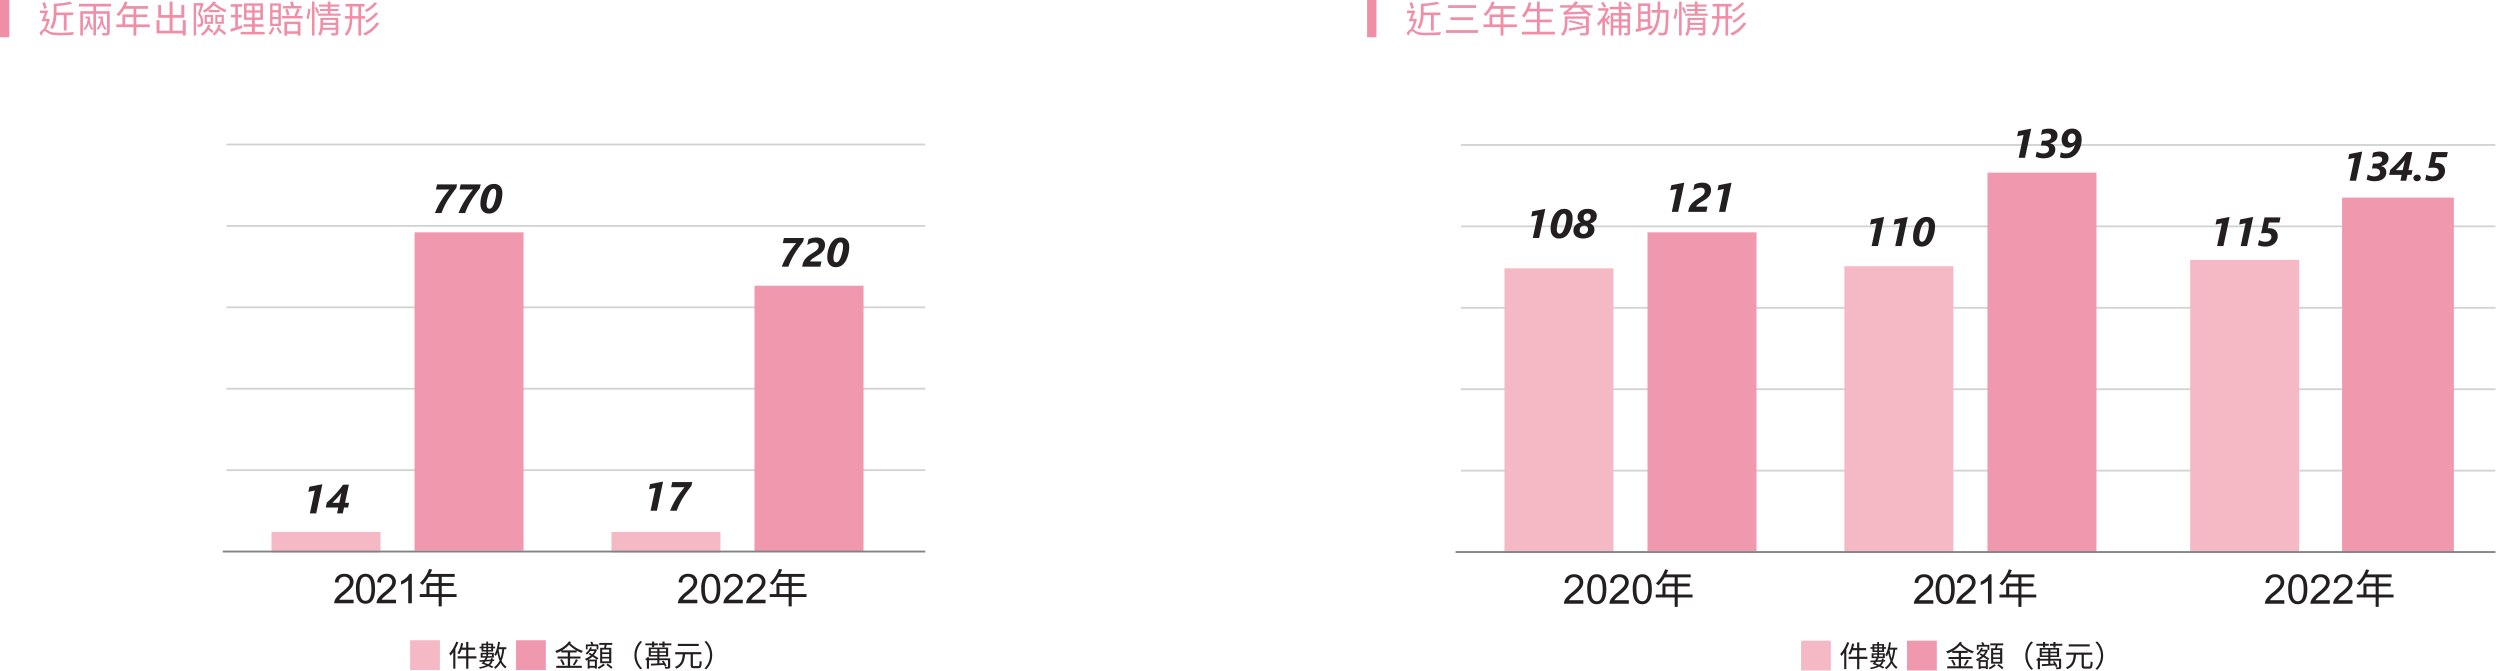 <svg viewBox="0 0 2797 751" xmlns="http://www.w3.org/2000/svg" xml:space="preserve" style="fill-rule:evenodd;clip-rule:evenodd"><path style="fill:#f5b9c5;fill-rule:nonzero" d="M0-.88h1v1H0z" transform="translate(458.838 745.631) scale(33.333)"/><path d="M.27-.833c-.053.151-.141.3-.234.397a.416.416 0 0 1 .042.073C.109-.398.141-.437.17-.48v.555h.071v-.67C.279-.664.312-.738.34-.811L.27-.833Zm.678.492H.677V-.56h.228v-.073H.677v-.191H.603v.191H.47c.013-.045.024-.092.033-.139l-.07-.015a.885.885 0 0 1-.123.341c.019.009.05.027.064.038A.769.769 0 0 0 .446-.56h.157v.219H.318v.073h.285v.345h.074v-.345h.271v-.073Z" style="fill:#231f20;fill-rule:nonzero" transform="translate(501.434 745.631) scale(33.333)"/><path d="M.423-.176a.192.192 0 0 1-.084.1 1.576 1.576 0 0 0-.125-.046l.031-.045.178-.009ZM.155-.408H.28v.062H.155v-.062Zm.312 0v.062H.339v-.062h.128ZM.183-.552v-.06H.28v.06H.183ZM.28-.715v.053H.183v-.053H.28Zm.163 0v.053H.339v-.053h.104Zm-.104.163v-.06h.104v.06H.339Zm.203.369.001-.052-.05.003v-.044H.432v.047L.28-.221a.706.706 0 0 0 .042-.075h.211v-.163H.339V-.5h.17v-.108h.068v-.057H.509v-.102h-.17v-.07H.28v.07H.119v.102H.052v.057h.067V-.5H.28v.041H.091v.163h.163l-.045.079-.162.006.007.055.118-.006c-.017.024-.035.046-.051.066.05.014.103.033.154.055a1.026 1.026 0 0 1-.241.066.218.218 0 0 1 .031.05C.191.052.281.022.345-.011c.048.022.091.045.123.065L.517.011a.93.93 0 0 0-.115-.059.216.216 0 0 0 .086-.132l.054-.003Zm.274-.396c-.012.111-.029.21-.058.296a1.672 1.672 0 0 1-.067-.296h.125Zm.135 0v-.067H.707C.72-.702.731-.761.739-.819l-.063-.01c-.023.164-.062.326-.128.431.015.01.04.035.051.045a.662.662 0 0 0 .053-.11c.018.097.041.186.073.264a.517.517 0 0 1-.188.225.229.229 0 0 1 .041.056.596.596 0 0 0 .181-.206c.04.079.092.144.157.189A.23.23 0 0 1 .961.012a.493.493 0 0 1-.169-.208C.838-.303.864-.43.883-.579h.068Z" style="fill:#231f20;fill-rule:nonzero" transform="translate(534.767 745.631) scale(33.333)"/><path style="fill:#f098ad;fill-rule:nonzero" d="M0-.88h1v1H0z" transform="translate(577.363 745.631) scale(33.333)"/><path d="M.267-.539c.088-.052.168-.116.234-.188.065.068.153.135.243.188H.267Zm.489.069v-.062c.054.031.109.057.161.077A.27.27 0 0 1 .969-.52a1.09 1.09 0 0 1-.427-.258.597.597 0 0 0 .025-.036L.499-.846C.404-.698.22-.581.034-.52a.271.271 0 0 1 .05.068c.054-.02.108-.045.159-.073v.055h.216v.136H.116v.068h.343v.244H.071v.069H.93v-.069H.536v-.244h.349v-.068H.536V-.47h.22Zm-.073.434c.036-.047.082-.118.118-.181l-.07-.027a1.146 1.146 0 0 1-.104.184l.056.024ZM.2-.219a.814.814 0 0 1 .092.181l.065-.027a.834.834 0 0 0-.096-.179L.2-.219Z" style="fill:#231f20;fill-rule:nonzero" transform="translate(619.955 745.631) scale(33.333)"/><path d="M.847-.473H.614v-.093h.233v.093Zm0 .151H.614v-.094h.233v.094Zm0 .151H.614v-.094h.233v.094ZM.545-.626v.516h.374v-.516H.738l.028-.099h.185v-.064H.516v.064h.18a1.447 1.447 0 0 1-.019.099H.545ZM.123-.679h.302v.106h.06v-.168H.318a1.562 1.562 0 0 0-.043-.095l-.058.021c.01.023.021.049.03.074H.066v.168h.057v-.106Zm.026.448a.654.654 0 0 0 .138-.1c.057.036.111.073.147.1H.149Zm.041.212V-.17h.179v.151H.19Zm.296-.259a2.237 2.237 0 0 0-.154-.1.588.588 0 0 0 .106-.174L.4-.58l-.011.003H.243a.417.417 0 0 0 .024-.058L.208-.646a.418.418 0 0 1-.15.2.25.25 0 0 1 .04.05.508.508 0 0 0 .114-.123h.142a.507.507 0 0 1-.077.108 1.923 1.923 0 0 0-.08-.046l-.042.044.075.046a.67.67 0 0 1-.194.11.244.244 0 0 1 .039.061.382.382 0 0 0 .051-.023v.292H.19V.042h.179v.029h.066V-.23l.007.005.044-.053Zm.167.184a.823.823 0 0 1-.19.121c.011.015.026.04.034.055C.561.051.646 0 .704-.047L.653-.094Zm.1.045c.056.036.128.092.163.129L.958.027a1.001 1.001 0 0 0-.164-.123l-.041.047Z" style="fill:#231f20;fill-rule:nonzero" transform="translate(653.288 745.631) scale(33.333)"/><path d="m.894.096.06-.031a.626.626 0 0 1 0-.89l-.06-.031a.664.664 0 0 0-.199.476c0 .195.079.354.199.476Z" style="fill:#231f20;fill-rule:nonzero" transform="translate(686.622 745.631) scale(33.333)"/><path d="M.286-.65h.073v-.062h.122v-.063H.359v-.062H.286v.062H.063v.063h.223v.062Zm-.039.263v-.072h.216v.072H.247Zm0-.195h.216v.072H.247v-.072Zm.507.072h-.22v-.072h.22v.072Zm0 .123h-.22v-.072h.22v.072Zm.141.115H.534v-.061h.293v-.303H.176v.303h.287v.061H.184v-.036H.112v.036h-.04v.062h.04v.286h.072V-.21h.279v.109l-.216.008.006.065C.366-.034.53-.042.691-.053a.333.333 0 0 1 .024.059l.058-.021A.579.579 0 0 0 .67-.193l-.055.018a.65.65 0 0 1 .044.064l-.125.005V-.21h.289V0c0 .011-.004.014-.016.015a1.415 1.415 0 0 1-.096 0 .279.279 0 0 1 .022.061c.064 0 .105 0 .13-.011C.889.053.895.036.895.001v-.273ZM.708-.775v-.062H.635v.062H.518v.063h.117v.063h.073v-.063h.227v-.063H.708Z" style="fill:#231f20;fill-rule:nonzero" transform="translate(719.955 745.631) scale(33.333)"/><path d="M.855-.758H.151v.071h.704v-.071Zm-.15.746c-.039 0-.047-.007-.047-.041v-.355h.281V-.48H.064v.072h.253C.302-.221.265-.065.052.016a.2.2 0 0 1 .047.058c.23-.093.278-.268.297-.482h.187v.356c0 .085.024.111.113.111h.143c.087 0 .107-.047.115-.217a.23.23 0 0 1-.069-.033C.88-.038.874-.012.834-.012H.705Z" style="fill:#231f20;fill-rule:nonzero" transform="translate(753.288 745.631) scale(33.333)"/><path d="m.106-.856-.06.031a.626.626 0 0 1 0 .89l.06.031A.664.664 0 0 0 .305-.38a.664.664 0 0 0-.199-.476Z" style="fill:#231f20;fill-rule:nonzero" transform="translate(786.622 745.631) scale(33.333)"/><path d="M.505 0H.031c0-.04.014-.081.042-.123a.825.825 0 0 1 .158-.155C.278-.316.32-.355.357-.397a.184.184 0 0 0 .056-.125.12.12 0 0 0-.038-.09.14.14 0 0 0-.097-.035.14.14 0 0 0-.099.036c-.027.025-.04.061-.041.109l-.09-.01a.212.212 0 0 1 .071-.154.246.246 0 0 1 .161-.053c.07 0 .125.019.164.058a.193.193 0 0 1 .059.141.242.242 0 0 1-.05.139c-.033.047-.099.11-.197.189a.41.41 0 0 0-.103.107h.352V0Z" style="fill:#231f20;fill-rule:nonzero" transform="translate(372.484 674.902) scale(45.833)"/><path d="M.278-.719c.155 0 .233.122.233.366 0 .123-.02.215-.06.275a.196.196 0 0 1-.173.09C.123.012.045-.11.045-.353a.51.51 0 0 1 .06-.276c.04-.06.098-.09.173-.09Zm0 .659c.047 0 .083-.023.107-.069a.509.509 0 0 0 .036-.224.707.707 0 0 0-.016-.171.195.195 0 0 0-.048-.092.109.109 0 0 0-.08-.031c-.047 0-.083.023-.107.07a.533.533 0 0 0-.035.224c0 .071.005.128.016.169a.194.194 0 0 0 .048.093.106.106 0 0 0 .079.031Z" style="fill:#231f20;fill-rule:nonzero" transform="translate(396.18 674.902) scale(45.833)"/><path d="M.505 0H.031c0-.04.014-.081.042-.123a.825.825 0 0 1 .158-.155C.278-.316.32-.355.357-.397a.184.184 0 0 0 .056-.125.12.12 0 0 0-.038-.09.14.14 0 0 0-.097-.035.14.14 0 0 0-.099.036c-.027.025-.04.061-.041.109l-.09-.01a.212.212 0 0 1 .071-.154.246.246 0 0 1 .161-.053c.07 0 .125.019.164.058a.193.193 0 0 1 .059.141.242.242 0 0 1-.05.139c-.033.047-.099.11-.197.189a.41.41 0 0 0-.103.107h.352V0Z" style="fill:#231f20;fill-rule:nonzero" transform="translate(419.876 674.902) scale(45.833)"/><path d="M.375 0H.287v-.56a.542.542 0 0 1-.176.106v-.085a.436.436 0 0 0 .207-.18h.057V0Z" style="fill:#231f20;fill-rule:nonzero" transform="translate(443.571 674.902) scale(45.833)"/><path d="M.289-.224v-.198h.224v.198H.289Zm.661 0H.588v-.198h.293v-.07H.588v-.152h.316v-.072H.308C.324-.75.34-.786.354-.821L.279-.839a.846.846 0 0 1-.225.345.46.46 0 0 1 .064.047.924.924 0 0 0 .152-.197h.243v.152H.215v.268H.051v.072h.462v.229h.075v-.229H.95v-.072Z" style="fill:#231f20;fill-rule:nonzero" transform="translate(467.267 674.902) scale(45.833)"/><path d="M.505 0H.031c0-.04.014-.081.042-.123a.825.825 0 0 1 .158-.155C.278-.316.32-.355.357-.397a.184.184 0 0 0 .056-.125.12.12 0 0 0-.038-.09.14.14 0 0 0-.097-.035.14.14 0 0 0-.099.036c-.027.025-.04.061-.041.109l-.09-.01a.212.212 0 0 1 .071-.154.246.246 0 0 1 .161-.053c.07 0 .125.019.164.058a.193.193 0 0 1 .059.141.242.242 0 0 1-.05.139c-.033.047-.099.11-.197.189a.41.41 0 0 0-.103.107h.352V0Z" style="fill:#231f20;fill-rule:nonzero" transform="translate(757.026 674.902) scale(45.833)"/><path d="M.278-.719c.155 0 .233.122.233.366 0 .123-.02.215-.06.275a.196.196 0 0 1-.173.09C.123.012.045-.11.045-.353a.51.51 0 0 1 .06-.276c.04-.06.098-.09.173-.09Zm0 .659c.047 0 .083-.023.107-.069a.509.509 0 0 0 .036-.224.707.707 0 0 0-.016-.171.195.195 0 0 0-.048-.092.109.109 0 0 0-.08-.031c-.047 0-.083.023-.107.07a.533.533 0 0 0-.035.224c0 .071.005.128.016.169a.194.194 0 0 0 .048.093.106.106 0 0 0 .079.031Z" style="fill:#231f20;fill-rule:nonzero" transform="translate(782.472 674.902) scale(45.833)"/><path d="M.505 0H.031c0-.04.014-.081.042-.123a.825.825 0 0 1 .158-.155C.278-.316.32-.355.357-.397a.184.184 0 0 0 .056-.125.12.12 0 0 0-.038-.09.14.14 0 0 0-.097-.035.14.14 0 0 0-.099.036c-.027.025-.04.061-.041.109l-.09-.01a.212.212 0 0 1 .071-.154.246.246 0 0 1 .161-.053c.07 0 .125.019.164.058a.193.193 0 0 1 .059.141.242.242 0 0 1-.05.139c-.033.047-.099.11-.197.189a.41.41 0 0 0-.103.107h.352V0Z" style="fill:#231f20;fill-rule:nonzero" transform="translate(807.922 674.902) scale(45.833)"/><path d="M.505 0H.031c0-.04.014-.081.042-.123a.825.825 0 0 1 .158-.155C.278-.316.32-.355.357-.397a.184.184 0 0 0 .056-.125.12.12 0 0 0-.038-.09.14.14 0 0 0-.097-.035.14.14 0 0 0-.099.036c-.027.025-.04.061-.041.109l-.09-.01a.212.212 0 0 1 .071-.154.246.246 0 0 1 .161-.053c.07 0 .125.019.164.058a.193.193 0 0 1 .059.141.242.242 0 0 1-.05.139c-.033.047-.099.11-.197.189a.41.41 0 0 0-.103.107h.352V0Z" style="fill:#231f20;fill-rule:nonzero" transform="translate(833.372 674.902) scale(45.833)"/><path d="M.289-.224v-.198h.224v.198H.289Zm.661 0H.588v-.198h.293v-.07H.588v-.152h.316v-.072H.308C.324-.75.34-.786.354-.821L.279-.839a.846.846 0 0 1-.225.345.46.46 0 0 1 .064.047.924.924 0 0 0 .152-.197h.243v.152H.215v.268H.051v.072h.462v.229h.075v-.229H.95v-.072Z" style="fill:#231f20;fill-rule:nonzero" transform="translate(858.822 674.902) scale(45.833)"/><path style="fill:#f5b9c5;fill-rule:nonzero" d="M0-.88h1v1H0z" transform="translate(2015.04 746.152) scale(33.333)"/><path d="M.27-.833c-.053.151-.141.3-.234.397a.416.416 0 0 1 .042.073C.109-.398.141-.437.17-.48v.555h.071v-.67C.279-.664.312-.738.34-.811L.27-.833Zm.678.492H.677V-.56h.228v-.073H.677v-.191H.603v.191H.47c.013-.045.024-.092.033-.139l-.07-.015a.885.885 0 0 1-.123.341c.019.009.05.027.064.038A.769.769 0 0 0 .446-.56h.157v.219H.318v.073h.285v.345h.074v-.345h.271v-.073Z" style="fill:#231f20;fill-rule:nonzero" transform="translate(2057.635 746.152) scale(33.333)"/><path d="M.423-.176a.192.192 0 0 1-.084.1 1.576 1.576 0 0 0-.125-.046l.031-.045.178-.009ZM.155-.408H.28v.062H.155v-.062Zm.312 0v.062H.339v-.062h.128ZM.183-.552v-.06H.28v.06H.183ZM.28-.715v.053H.183v-.053H.28Zm.163 0v.053H.339v-.053h.104Zm-.104.163v-.06h.104v.06H.339Zm.203.369.001-.052-.05.003v-.044H.432v.047L.28-.221a.706.706 0 0 0 .042-.075h.211v-.163H.339V-.5h.17v-.108h.068v-.057H.509v-.102h-.17v-.07H.28v.07H.119v.102H.052v.057h.067V-.5H.28v.041H.091v.163h.163l-.045.079-.162.006.007.055.118-.006c-.017.024-.035.046-.051.066.05.014.103.033.154.055a1.026 1.026 0 0 1-.241.066.218.218 0 0 1 .031.05C.191.052.281.022.345-.011c.048.022.091.045.123.065L.517.011a.93.93 0 0 0-.115-.059.216.216 0 0 0 .086-.132l.054-.003Zm.274-.396c-.012.111-.029.21-.058.296a1.672 1.672 0 0 1-.067-.296h.125Zm.135 0v-.067H.707C.72-.702.731-.761.739-.819l-.063-.01c-.023.164-.062.326-.128.431.015.01.04.035.051.045a.662.662 0 0 0 .053-.11c.018.097.041.186.073.264a.517.517 0 0 1-.188.225.229.229 0 0 1 .041.056.596.596 0 0 0 .181-.206c.04.079.092.144.157.189A.23.23 0 0 1 .961.012a.493.493 0 0 1-.169-.208C.838-.303.864-.43.883-.579h.068Z" style="fill:#231f20;fill-rule:nonzero" transform="translate(2090.969 746.152) scale(33.333)"/><path style="fill:#f098ad;fill-rule:nonzero" d="M0-.88h1v1H0z" transform="translate(2133.564 746.152) scale(33.333)"/><path d="M.267-.539c.088-.052.168-.116.234-.188.065.068.153.135.243.188H.267Zm.489.069v-.062c.054.031.109.057.161.077A.27.27 0 0 1 .969-.52a1.09 1.09 0 0 1-.427-.258.597.597 0 0 0 .025-.036L.499-.846C.404-.698.22-.581.034-.52a.271.271 0 0 1 .05.068c.054-.02.108-.045.159-.073v.055h.216v.136H.116v.068h.343v.244H.071v.069H.93v-.069H.536v-.244h.349v-.068H.536V-.47h.22Zm-.073.434c.036-.047.082-.118.118-.181l-.07-.027a1.146 1.146 0 0 1-.104.184l.056.024ZM.2-.219a.814.814 0 0 1 .092.181l.065-.027a.834.834 0 0 0-.096-.179L.2-.219Z" style="fill:#231f20;fill-rule:nonzero" transform="translate(2176.156 746.152) scale(33.333)"/><path d="M.847-.473H.614v-.093h.233v.093Zm0 .151H.614v-.094h.233v.094Zm0 .151H.614v-.094h.233v.094ZM.545-.626v.516h.374v-.516H.738l.028-.099h.185v-.064H.516v.064h.18a1.447 1.447 0 0 1-.019.099H.545ZM.123-.679h.302v.106h.06v-.168H.318a1.562 1.562 0 0 0-.043-.095l-.058.021c.01.023.021.049.03.074H.066v.168h.057v-.106Zm.026.448a.654.654 0 0 0 .138-.1c.057.036.111.073.147.1H.149Zm.041.212V-.17h.179v.151H.19Zm.296-.259a2.237 2.237 0 0 0-.154-.1.588.588 0 0 0 .106-.174L.4-.58l-.011.003H.243a.417.417 0 0 0 .024-.058L.208-.646a.418.418 0 0 1-.15.2.25.25 0 0 1 .04.05.508.508 0 0 0 .114-.123h.142a.507.507 0 0 1-.077.108 1.923 1.923 0 0 0-.08-.046l-.042.044.075.046a.67.67 0 0 1-.194.11.244.244 0 0 1 .039.061.382.382 0 0 0 .051-.023v.292H.19V.042h.179v.029h.066V-.23l.007.005.044-.053Zm.167.184a.823.823 0 0 1-.19.121c.011.015.026.04.034.055C.561.051.646 0 .704-.047L.653-.094Zm.1.045c.056.036.128.092.163.129L.958.027a1.001 1.001 0 0 0-.164-.123l-.041.047Z" style="fill:#231f20;fill-rule:nonzero" transform="translate(2209.49 746.152) scale(33.333)"/><path d="m.894.096.06-.031a.626.626 0 0 1 0-.89l-.06-.031a.664.664 0 0 0-.199.476c0 .195.079.354.199.476Z" style="fill:#231f20;fill-rule:nonzero" transform="translate(2242.823 746.152) scale(33.333)"/><path d="M.286-.65h.073v-.062h.122v-.063H.359v-.062H.286v.062H.063v.063h.223v.062Zm-.039.263v-.072h.216v.072H.247Zm0-.195h.216v.072H.247v-.072Zm.507.072h-.22v-.072h.22v.072Zm0 .123h-.22v-.072h.22v.072Zm.141.115H.534v-.061h.293v-.303H.176v.303h.287v.061H.184v-.036H.112v.036h-.04v.062h.04v.286h.072V-.21h.279v.109l-.216.008.006.065C.366-.034.53-.042.691-.053a.333.333 0 0 1 .024.059l.058-.021A.579.579 0 0 0 .67-.193l-.055.018a.65.65 0 0 1 .044.064l-.125.005V-.21h.289V0c0 .011-.004.014-.016.015a1.415 1.415 0 0 1-.096 0 .279.279 0 0 1 .022.061c.064 0 .105 0 .13-.011C.889.053.895.036.895.001v-.273ZM.708-.775v-.062H.635v.062H.518v.063h.117v.063h.073v-.063h.227v-.063H.708Z" style="fill:#231f20;fill-rule:nonzero" transform="translate(2276.156 746.152) scale(33.333)"/><path d="M.855-.758H.151v.071h.704v-.071Zm-.15.746c-.039 0-.047-.007-.047-.041v-.355h.281V-.48H.064v.072h.253C.302-.221.265-.065.052.016a.2.2 0 0 1 .047.058c.23-.093.278-.268.297-.482h.187v.356c0 .085.024.111.113.111h.143c.087 0 .107-.047.115-.217a.23.23 0 0 1-.069-.033C.88-.038.874-.012.834-.012H.705Z" style="fill:#231f20;fill-rule:nonzero" transform="translate(2309.49 746.152) scale(33.333)"/><path d="m.106-.856-.06.031a.626.626 0 0 1 0 .89l.06.031A.664.664 0 0 0 .305-.38a.664.664 0 0 0-.199-.476Z" style="fill:#231f20;fill-rule:nonzero" transform="translate(2342.823 746.152) scale(33.333)"/><path d="M.505 0H.031c0-.04.014-.081.042-.123a.825.825 0 0 1 .158-.155C.278-.316.32-.355.357-.397a.184.184 0 0 0 .056-.125.12.12 0 0 0-.038-.09.14.14 0 0 0-.097-.035.14.14 0 0 0-.099.036c-.027.025-.04.061-.041.109l-.09-.01a.212.212 0 0 1 .071-.154.246.246 0 0 1 .161-.053c.07 0 .125.019.164.058a.193.193 0 0 1 .059.141.242.242 0 0 1-.05.139c-.033.047-.099.11-.197.189a.41.41 0 0 0-.103.107h.352V0Z" style="fill:#231f20;fill-rule:nonzero" transform="translate(1748.31 675.423) scale(45.833)"/><path d="M.278-.719c.155 0 .233.122.233.366 0 .123-.02.215-.06.275a.196.196 0 0 1-.173.09C.123.012.045-.11.045-.353a.51.51 0 0 1 .06-.276c.04-.06.098-.09.173-.09Zm0 .659c.047 0 .083-.023.107-.069a.509.509 0 0 0 .036-.224.707.707 0 0 0-.016-.171.195.195 0 0 0-.048-.092.109.109 0 0 0-.08-.031c-.047 0-.083.023-.107.07a.533.533 0 0 0-.035.224c0 .071.005.128.016.169a.194.194 0 0 0 .048.093.106.106 0 0 0 .079.031Z" style="fill:#231f20;fill-rule:nonzero" transform="translate(1773.76 675.423) scale(45.833)"/><path d="M.505 0H.031c0-.04.014-.081.042-.123a.825.825 0 0 1 .158-.155C.278-.316.32-.355.357-.397a.184.184 0 0 0 .056-.125.12.12 0 0 0-.038-.09.14.14 0 0 0-.097-.035.14.14 0 0 0-.099.036c-.027.025-.04.061-.041.109l-.09-.01a.212.212 0 0 1 .071-.154.246.246 0 0 1 .161-.053c.07 0 .125.019.164.058a.193.193 0 0 1 .059.141.242.242 0 0 1-.05.139c-.033.047-.099.11-.197.189a.41.41 0 0 0-.103.107h.352V0Z" style="fill:#231f20;fill-rule:nonzero" transform="translate(1799.206 675.423) scale(45.833)"/><path d="M.278-.719c.155 0 .233.122.233.366 0 .123-.02.215-.06.275a.196.196 0 0 1-.173.09C.123.012.045-.11.045-.353a.51.51 0 0 1 .06-.276c.04-.06.098-.09.173-.09Zm0 .659c.047 0 .083-.023.107-.069a.509.509 0 0 0 .036-.224.707.707 0 0 0-.016-.171.195.195 0 0 0-.048-.092.109.109 0 0 0-.08-.031c-.047 0-.083.023-.107.07a.533.533 0 0 0-.035.224c0 .071.005.128.016.169a.194.194 0 0 0 .048.093.106.106 0 0 0 .079.031Z" style="fill:#231f20;fill-rule:nonzero" transform="translate(1824.656 675.423) scale(45.833)"/><path d="M.289-.224v-.198h.224v.198H.289Zm.661 0H.588v-.198h.293v-.07H.588v-.152h.316v-.072H.308C.324-.75.34-.786.354-.821L.279-.839a.846.846 0 0 1-.225.345.46.46 0 0 1 .064.047.924.924 0 0 0 .152-.197h.243v.152H.215v.268H.051v.072h.462v.229h.075v-.229H.95v-.072Z" style="fill:#231f20;fill-rule:nonzero" transform="translate(1850.106 675.423) scale(45.833)"/><path d="M.505 0H.031c0-.04.014-.081.042-.123a.825.825 0 0 1 .158-.155C.278-.316.32-.355.357-.397a.184.184 0 0 0 .056-.125.12.12 0 0 0-.038-.09.14.14 0 0 0-.097-.035.14.14 0 0 0-.099.036c-.027.025-.04.061-.041.109l-.09-.01a.212.212 0 0 1 .071-.154.246.246 0 0 1 .161-.053c.07 0 .125.019.164.058a.193.193 0 0 1 .059.141.242.242 0 0 1-.05.139c-.033.047-.099.11-.197.189a.41.41 0 0 0-.103.107h.352V0Z" style="fill:#231f20;fill-rule:nonzero" transform="translate(2139.864 675.423) scale(45.833)"/><path d="M.278-.719c.155 0 .233.122.233.366 0 .123-.02.215-.06.275a.196.196 0 0 1-.173.09C.123.012.045-.11.045-.353a.51.51 0 0 1 .06-.276c.04-.06.098-.09.173-.09Zm0 .659c.047 0 .083-.023.107-.069a.509.509 0 0 0 .036-.224.707.707 0 0 0-.016-.171.195.195 0 0 0-.048-.092.109.109 0 0 0-.08-.031c-.047 0-.083.023-.107.07a.533.533 0 0 0-.035.224c0 .071.005.128.016.169a.194.194 0 0 0 .048.093.106.106 0 0 0 .079.031Z" style="fill:#231f20;fill-rule:nonzero" transform="translate(2163.56 675.423) scale(45.833)"/><path d="M.505 0H.031c0-.04.014-.081.042-.123a.825.825 0 0 1 .158-.155C.278-.316.32-.355.357-.397a.184.184 0 0 0 .056-.125.12.12 0 0 0-.038-.09.14.14 0 0 0-.097-.035.14.14 0 0 0-.099.036c-.027.025-.04.061-.041.109l-.09-.01a.212.212 0 0 1 .071-.154.246.246 0 0 1 .161-.053c.07 0 .125.019.164.058a.193.193 0 0 1 .059.141.242.242 0 0 1-.05.139c-.033.047-.099.11-.197.189a.41.41 0 0 0-.103.107h.352V0Z" style="fill:#231f20;fill-rule:nonzero" transform="translate(2187.256 675.423) scale(45.833)"/><path d="M.375 0H.287v-.56a.542.542 0 0 1-.176.106v-.085a.436.436 0 0 0 .207-.18h.057V0Z" style="fill:#231f20;fill-rule:nonzero" transform="translate(2210.952 675.423) scale(45.833)"/><path d="M.289-.224v-.198h.224v.198H.289Zm.661 0H.588v-.198h.293v-.07H.588v-.152h.316v-.072H.308C.324-.75.34-.786.354-.821L.279-.839a.846.846 0 0 1-.225.345.46.46 0 0 1 .064.047.924.924 0 0 0 .152-.197h.243v.152H.215v.268H.051v.072h.462v.229h.075v-.229H.95v-.072Z" style="fill:#231f20;fill-rule:nonzero" transform="translate(2234.648 675.423) scale(45.833)"/><path d="M.505 0H.031c0-.04.014-.081.042-.123a.825.825 0 0 1 .158-.155C.278-.316.32-.355.357-.397a.184.184 0 0 0 .056-.125.12.12 0 0 0-.038-.09.14.14 0 0 0-.097-.035.14.14 0 0 0-.099.036c-.027.025-.04.061-.041.109l-.09-.01a.212.212 0 0 1 .071-.154.246.246 0 0 1 .161-.053c.07 0 .125.019.164.058a.193.193 0 0 1 .059.141.242.242 0 0 1-.05.139c-.033.047-.099.11-.197.189a.41.41 0 0 0-.103.107h.352V0Z" style="fill:#231f20;fill-rule:nonzero" transform="translate(2532.565 675.423) scale(45.833)"/><path d="M.278-.719c.155 0 .233.122.233.366 0 .123-.02.215-.06.275a.196.196 0 0 1-.173.09C.123.012.045-.11.045-.353a.51.51 0 0 1 .06-.276c.04-.06.098-.09.173-.09Zm0 .659c.047 0 .083-.023.107-.069a.509.509 0 0 0 .036-.224.707.707 0 0 0-.016-.171.195.195 0 0 0-.048-.092.109.109 0 0 0-.08-.031c-.047 0-.083.023-.107.07a.533.533 0 0 0-.035.224c0 .071.005.128.016.169a.194.194 0 0 0 .048.093.106.106 0 0 0 .079.031Z" style="fill:#231f20;fill-rule:nonzero" transform="translate(2558.015 675.423) scale(45.833)"/><path d="M.505 0H.031c0-.04.014-.081.042-.123a.825.825 0 0 1 .158-.155C.278-.316.32-.355.357-.397a.184.184 0 0 0 .056-.125.12.12 0 0 0-.038-.09.14.14 0 0 0-.097-.035.14.14 0 0 0-.099.036c-.027.025-.04.061-.041.109l-.09-.01a.212.212 0 0 1 .071-.154.246.246 0 0 1 .161-.053c.07 0 .125.019.164.058a.193.193 0 0 1 .059.141.242.242 0 0 1-.05.139c-.033.047-.099.11-.197.189a.41.41 0 0 0-.103.107h.352V0Z" style="fill:#231f20;fill-rule:nonzero" transform="translate(2583.46 675.423) scale(45.833)"/><path d="M.505 0H.031c0-.04.014-.081.042-.123a.825.825 0 0 1 .158-.155C.278-.316.32-.355.357-.397a.184.184 0 0 0 .056-.125.12.12 0 0 0-.038-.09.14.14 0 0 0-.097-.035.14.14 0 0 0-.099.036c-.027.025-.04.061-.041.109l-.09-.01a.212.212 0 0 1 .071-.154.246.246 0 0 1 .161-.053c.07 0 .125.019.164.058a.193.193 0 0 1 .059.141.242.242 0 0 1-.05.139c-.033.047-.099.11-.197.189a.41.41 0 0 0-.103.107h.352V0Z" style="fill:#231f20;fill-rule:nonzero" transform="translate(2608.91 675.423) scale(45.833)"/><path d="M.289-.224v-.198h.224v.198H.289Zm.661 0H.588v-.198h.293v-.07H.588v-.152h.316v-.072H.308C.324-.75.34-.786.354-.821L.279-.839a.846.846 0 0 1-.225.345.46.46 0 0 1 .064.047.924.924 0 0 0 .152-.197h.243v.152H.215v.268H.051v.072h.462v.229h.075v-.229H.95v-.072Z" style="fill:#231f20;fill-rule:nonzero" transform="translate(2634.36 675.423) scale(45.833)"/><path style="fill:#ef8ea6;fill-rule:nonzero" d="M0-.88h.25v1H0z" transform="translate(-.024 36.655) scale(41.667)"/><path d="M.69-.474v.414h.075v-.414h.179v-.069h-.45v-.175c.148-.01.312-.029.422-.063L.855-.836c-.098.031-.282.05-.435.059v.213c0 .126-.01.298-.098.421a.281.281 0 0 1 .062.045c.076-.105.1-.251.108-.376H.69Zm-.455-.19a5.092 5.092 0 0 0-.054-.157l-.067.019c.016.051.039.118.05.16l.071-.022Zm.046.288-.012.003H.185c.028-.068.061-.151.086-.222H.047v.067h.132a3.243 3.243 0 0 1-.088.22H.23a.914.914 0 0 1-.079.202.354.354 0 0 0-.116.119l.051.068C.115.017.15-.045.172-.045c.023 0 .059.034.099.058.074.044.16.055.29.055.117 0 .304-.006.378-.011A.295.295 0 0 1 .961-.02a4.11 4.11 0 0 1-.398.021c-.118 0-.207-.007-.276-.05C.255-.068.234-.084.216-.096c.04-.074.075-.173.099-.265L.281-.376Z" style="fill:#ef8ea6;fill-rule:nonzero" transform="translate(42.647 36.655) scale(41.667)"/><path d="M.247-.435v.053H.31c-.016.118-.05.217-.117.281a.202.202 0 0 1 .042.032.45.45 0 0 0 .1-.182.404.404 0 0 0 .082.18.186.186 0 0 1 .041-.033C.372-.204.365-.331.365-.435H.247Zm.346 0v.053h.065a.469.469 0 0 1-.114.273.246.246 0 0 1 .042.033.479.479 0 0 0 .098-.18.376.376 0 0 0 .087.182.21.21 0 0 1 .045-.031C.722-.203.715-.33.715-.435H.593Zm.339-.269v-.073H.073v.073H.46v.125H.108v.653h.071V-.51H.46v.581h.07V-.51h.295v.499c0 .015-.004.019-.019.02A1.745 1.745 0 0 1 .684.008a.28.28 0 0 1 .025.066C.78.074.829.073.86.062.889.05.898.03.898-.011v-.568H.53v-.125h.402Z" style="fill:#ef8ea6;fill-rule:nonzero" transform="translate(85.319 36.655) scale(41.667)"/><path d="M.289-.224v-.198h.224v.198H.289Zm.661 0H.588v-.198h.293v-.07H.588v-.152h.316v-.072H.308C.324-.75.34-.786.354-.821L.279-.839a.846.846 0 0 1-.225.345.46.46 0 0 1 .064.047.924.924 0 0 0 .152-.197h.243v.152H.215v.268H.051v.072h.462v.229h.075v-.229H.95v-.072Z" style="fill:#ef8ea6;fill-rule:nonzero" transform="translate(127.992 36.655) scale(41.667)"/><path d="M.812-.34v.285H.538v-.348h.315v-.343h-.08v.27H.538v-.36h-.08v.36H.229v-.269H.152v.342h.306v.348h-.27V-.34h-.08v.358h.704v.057h.08V-.34h-.08Z" style="fill:#ef8ea6;fill-rule:nonzero" transform="translate(170.663 36.655) scale(41.667)"/><path d="M.48-.552h.298v-.06H.483A.874.874 0 0 0 .62-.739c.082.074.203.148.305.192a.282.282 0 0 1 .034-.067.95.95 0 0 1-.302-.174l.022-.033-.072-.023a.756.756 0 0 1-.284.255.29.29 0 0 1 .05.049.936.936 0 0 0 .107-.07v.058Zm.239.127H.83v.131H.719v-.131ZM.662-.24H.89v-.24H.662v.24ZM.433-.425H.54v.131H.433v-.131ZM.376-.24H.6v-.24H.376v.24ZM.302-.8l-.011.004h-.21v.87h.064v-.803h.119a2.546 2.546 0 0 1-.073.225.31.31 0 0 1 .083.202c0 .031-.006.058-.02.069a.046.046 0 0 1-.029.009.361.361 0 0 1-.056-.001.15.15 0 0 1 .019.066.44.44 0 0 0 .063-.001.111.111 0 0 0 .05-.019c.026-.02.037-.063.037-.117a.323.323 0 0 0-.084-.215c.032-.08.066-.179.094-.26L.302-.8Zm.159.583A.42.42 0 0 1 .27.031.342.342 0 0 1 .321.08a.532.532 0 0 0 .15-.159.73.73 0 0 1 .101.087l.039-.05a.615.615 0 0 0-.112-.087.598.598 0 0 0 .029-.074L.461-.217Zm.278-.001a.371.371 0 0 1-.156.246c.016.012.04.036.05.049a.399.399 0 0 0 .121-.142c.059.041.121.092.155.127l.044-.05a1.04 1.04 0 0 0-.172-.133.486.486 0 0 0 .025-.087l-.067-.01Z" style="fill:#ef8ea6;fill-rule:nonzero" transform="translate(213.334 36.655) scale(41.667)"/><path d="m.353-.201-.109.036v-.247h.101v-.07H.244v-.217h.115v-.07h-.31v.07h.124v.217H.059v.07h.114v.269a4.246 4.246 0 0 1-.134.042l.017.075.31-.104-.013-.071Zm.123-.338h.152v.128H.476v-.128Zm0-.187h.152V-.6H.476v-.126ZM.845-.6H.692v-.126h.153V-.6Zm0 .189H.692v-.128h.153v.128Zm-.147.387v-.137h.233v-.068H.698v-.117h.218v-.445H.408v.445h.215v.117H.396v.068h.227v.137H.319v.068h.644v-.068H.698Z" style="fill:#ef8ea6;fill-rule:nonzero" transform="translate(256.005 36.655) scale(41.667)"/><path d="M.93-.719H.726a.868.868 0 0 0-.033-.12l-.071.01a.844.844 0 0 1 .028.11H.433v.066H.93v-.066Zm-.327.241a.678.678 0 0 0-.049-.163l-.063.014c.021.052.04.121.044.164l.068-.015ZM.307-.605H.148v-.122h.159v.122Zm0 .181H.148v-.123h.159v.123Zm0 .182H.148v-.124h.159v.124Zm.066-.547H.085v.608h.288v-.608Zm-.231.64a.892.892 0 0 1-.097.172.5.5 0 0 1 .054.035C.133.009.175-.066.204-.13L.142-.149Zm.112.028c.033.047.073.111.091.152l.054-.034A1.172 1.172 0 0 0 .305-.15l-.051.029Zm.571-.111v.192H.541v-.192h.284Zm-.357.31h.073v-.05h.284v.046H.9v-.372H.468v.376ZM.804-.45C.83-.501.858-.569.882-.626l-.074-.02a1.412 1.412 0 0 1-.075.196H.408v.066h.549V-.45H.804Z" style="fill:#ef8ea6;fill-rule:nonzero" transform="translate(298.675 36.655) scale(41.667)"/><path d="M.094-.369c.024-.074.042-.188.047-.267L.082-.645a1.176 1.176 0 0 1-.049.255l.061.021Zm.09.444h.069v-.912H.184v.912ZM.26-.671c.023.049.05.114.061.154l.053-.029a1.061 1.061 0 0 0-.063-.147L.26-.671Zm.218.536.003-.076H.82v.076H.478ZM.82-.344v.077H.481v-.077H.82ZM.891-.4h-.48v.183c0 .078-.006.179-.061.254a.236.236 0 0 1 .054.051A.373.373 0 0 0 .47-.08h.35v.075C.82.007.816.011.802.012A1.444 1.444 0 0 1 .691.011a.253.253 0 0 1 .021.064c.071 0 .115 0 .144-.012.027-.01.035-.029.035-.067V-.4Zm-.21-.114v-.07h.215v-.054H.681v-.063h.241v-.057H.681v-.078H.608v.078H.371v.057h.237v.063h-.21v.054h.21v.07H.345v.057h.608v-.057H.681Z" style="fill:#ef8ea6;fill-rule:nonzero" transform="translate(341.346 36.655) scale(41.667)"/><path d="M.844-.82a.845.845 0 0 1-.27.212c.019.013.04.036.054.052a.99.99 0 0 0 .285-.235L.844-.82Zm.029.273a.935.935 0 0 1-.288.228.37.37 0 0 1 .052.053c.107-.06.226-.155.304-.252L.873-.547Zm-.628.099v-.257h.161v.257H.245Zm.342.069v-.069H.478v-.257h.094v-.07H.06v.07h.115v.257h-.13v.069h.129C.17-.231.148-.085.04.033c.017.01.044.034.056.05.119-.131.144-.295.148-.462h.162v.455h.072v-.455h.109Zm.308.101a.789.789 0 0 1-.362.295.32.32 0 0 1 .052.059.887.887 0 0 0 .38-.327l-.07-.027Z" style="fill:#ef8ea6;fill-rule:nonzero" transform="translate(384.017 36.655) scale(41.667)"/><path style="fill:#ef8ea6;fill-rule:nonzero" d="M0-.88h.25v1H0z" transform="translate(1529.518 36.655) scale(41.667)"/><path d="M.69-.474v.414h.075v-.414h.179v-.069h-.45v-.175c.148-.01.312-.029.422-.063L.855-.836c-.098.031-.282.05-.435.059v.213c0 .126-.01.298-.098.421a.281.281 0 0 1 .062.045c.076-.105.1-.251.108-.376H.69Zm-.455-.19a5.092 5.092 0 0 0-.054-.157l-.067.019c.016.051.039.118.05.16l.071-.022Zm.046.288-.012.003H.185c.028-.068.061-.151.086-.222H.047v.067h.132a3.243 3.243 0 0 1-.088.22H.23a.914.914 0 0 1-.079.202.354.354 0 0 0-.116.119l.051.068C.115.017.15-.045.172-.045c.023 0 .059.034.099.058.074.044.16.055.29.055.117 0 .304-.006.378-.011A.295.295 0 0 1 .961-.02a4.11 4.11 0 0 1-.398.021c-.118 0-.207-.007-.276-.05C.255-.068.234-.084.216-.096c.04-.074.075-.173.099-.265L.281-.376Z" style="fill:#ef8ea6;fill-rule:nonzero" transform="translate(1572.189 36.655) scale(41.667)"/><path d="M.126-.74v.074h.75V-.74h-.75Zm.064.324v.075h.608v-.075H.19Zm-.121.345v.075H.93v-.075H.069Z" style="fill:#ef8ea6;fill-rule:nonzero" transform="translate(1614.86 36.655) scale(41.667)"/><path d="M.289-.224v-.198h.224v.198H.289Zm.661 0H.588v-.198h.293v-.07H.588v-.152h.316v-.072H.308C.324-.75.34-.786.354-.821L.279-.839a.846.846 0 0 1-.225.345.46.46 0 0 1 .064.047.924.924 0 0 0 .152-.197h.243v.152H.215v.268H.051v.072h.462v.229h.075v-.229H.95v-.072Z" style="fill:#ef8ea6;fill-rule:nonzero" transform="translate(1657.535 36.655) scale(41.667)"/><path d="M.54-.027v-.254h.321v-.072H.54v-.218h.358v-.073H.54v-.192H.464v.192H.261c.022-.051.04-.105.056-.16L.242-.82a.912.912 0 0 1-.185.368c.02.01.053.032.067.044a.848.848 0 0 0 .105-.163h.235v.218H.167v.072h.297v.254H.059v.072h.886v-.072H.54Z" style="fill:#ef8ea6;fill-rule:nonzero" transform="translate(1700.206 36.655) scale(41.667)"/><path d="M.833-.44H.187v.178c0 .093-.012.213-.102.3a.204.204 0 0 1 .059.046C.242-.013.259-.155.259-.26v-.117h.496v.183c-.174.031-.356.06-.469.077L.31-.05c.123-.022.287-.056.445-.088v.128c0 .014-.006.02-.024.02A2.431 2.431 0 0 1 .587.009a.253.253 0 0 1 .021.064c.087 0 .146.001.179-.009C.821.054.833.035.833-.01v-.43Zm-.542.152c.125.019.283.062.366.098L.68-.245a1.784 1.784 0 0 0-.365-.091l-.024.048ZM.273-.553c.046-.036.093-.076.139-.12H.64l-.042.026c.033.023.067.049.1.076l-.425.018ZM.937-.74H.479L.55-.818.476-.849a1.633 1.633 0 0 1-.094.109H.064v.067h.251a.891.891 0 0 1-.087.074c-.035.03-.061.048-.084.052a.897.897 0 0 1 .022.071C.2-.488.251-.489.763-.515c.027.026.051.051.069.072l.063-.043a1.42 1.42 0 0 0-.222-.187h.264V-.74Z" style="fill:#ef8ea6;fill-rule:nonzero" transform="translate(1742.877 36.655) scale(41.667)"/><path d="M.279-.706A.747.747 0 0 0 .192-.83l-.06.028a.713.713 0 0 1 .085.129l.062-.033Zm.057.237a.747.747 0 0 1-.063.096L.242-.411v-.001c.042-.071.079-.149.105-.226L.308-.662l-.013.003H.061v.066h.202a1.05 1.05 0 0 1-.235.349.264.264 0 0 1 .041.06C.103-.218.138-.26.172-.306v.378h.07v-.399c.031.044.066.094.08.121l.045-.049-.063-.08c.024-.028.053-.066.08-.101L.336-.469Zm.51.004v.104h-.16v-.104h.16Zm-.16.271v-.107h.16v.107h-.16Zm-.221 0v-.107h.149v.107H.465Zm.149-.271v.104H.465v-.104h.149Zm.34-.164v-.068H.893l.038-.037a.61.61 0 0 0-.151-.1l-.041.04a.63.63 0 0 1 .142.097H.686v-.139H.614v.139H.365v.068h.249v.1H.396v.606h.069v-.211h.149V.07h.072v-.204h.16v.127c0 .012-.003.015-.015.015a1.108 1.108 0 0 1-.084 0 .24.24 0 0 1 .021.066c.055 0 .093 0 .117-.012C.909.05.916.031.916-.005v-.524h-.23v-.1h.268Z" style="fill:#ef8ea6;fill-rule:nonzero" transform="translate(1785.547 36.655) scale(41.667)"/><path d="M.177-.296h.187v.132l-.187.04v-.172ZM.364-.72v.146H.177V-.72h.187Zm0 .357H.177v-.144h.187v.144Zm.125.172-.055.012v-.609H.109v.678l-.071.014.013.075.443-.103-.005-.067Zm.212-.42c.003-.073.003-.148.003-.225H.632c0 .077 0 .152-.003.225H.467v.071h.159C.612-.301.562-.095.372.024a.189.189 0 0 1 .054.055C.628-.055.683-.28.698-.54h.156c-.009.364-.02.496-.045.526C.8-.001.789.002.772.001c-.021 0-.073 0-.13-.004.013.019.02.049.022.071.053.002.107.004.137.001C.833.065.854.057.873.031c.033-.044.043-.186.053-.605l.001-.037H.701Z" style="fill:#ef8ea6;fill-rule:nonzero" transform="translate(1828.218 36.655) scale(41.667)"/><path d="M.094-.369c.024-.074.042-.188.047-.267L.082-.645a1.176 1.176 0 0 1-.049.255l.061.021Zm.09.444h.069v-.912H.184v.912ZM.26-.671c.023.049.05.114.061.154l.053-.029a1.061 1.061 0 0 0-.063-.147L.26-.671Zm.218.536.003-.076H.82v.076H.478ZM.82-.344v.077H.481v-.077H.82ZM.891-.4h-.48v.183c0 .078-.006.179-.061.254a.236.236 0 0 1 .054.051A.373.373 0 0 0 .47-.08h.35v.075C.82.007.816.011.802.012A1.444 1.444 0 0 1 .691.011a.253.253 0 0 1 .021.064c.071 0 .115 0 .144-.012.027-.01.035-.029.035-.067V-.4Zm-.21-.114v-.07h.215v-.054H.681v-.063h.241v-.057H.681v-.078H.608v.078H.371v.057h.237v.063h-.21v.054h.21v.07H.345v.057h.608v-.057H.681Z" style="fill:#ef8ea6;fill-rule:nonzero" transform="translate(1870.89 36.655) scale(41.667)"/><path d="M.844-.82a.845.845 0 0 1-.27.212c.019.013.04.036.054.052a.99.99 0 0 0 .285-.235L.844-.82Zm.029.273a.935.935 0 0 1-.288.228.37.37 0 0 1 .052.053c.107-.06.226-.155.304-.252L.873-.547Zm-.628.099v-.257h.161v.257H.245Zm.342.069v-.069H.478v-.257h.094v-.07H.06v.07h.115v.257h-.13v.069h.129C.17-.231.148-.085.04.033c.017.01.044.034.056.05.119-.131.144-.295.148-.462h.162v.455h.072v-.455h.109Zm.308.101a.789.789 0 0 1-.362.295.32.32 0 0 1 .052.059.887.887 0 0 0 .38-.327l-.07-.027Z" style="fill:#ef8ea6;fill-rule:nonzero" transform="translate(1913.56 36.655) scale(41.667)"/><path d="M0 0h187.648" style="fill:none;fill-rule:nonzero;stroke:#d1d3d4;stroke-width:.5px" transform="translate(253.25 525.993) scale(4.167)"/><path d="M0 0h187.648" style="fill:none;fill-rule:nonzero;stroke:#d1d3d4;stroke-width:.5px" transform="translate(253.25 434.914) scale(4.167)"/><path d="M0 0h187.648" style="fill:none;fill-rule:nonzero;stroke:#d1d3d4;stroke-width:.5px" transform="translate(253.25 343.83) scale(4.167)"/><path d="M0 0h187.648" style="fill:none;fill-rule:nonzero;stroke:#d1d3d4;stroke-width:.5px" transform="translate(253.25 252.747) scale(4.167)"/><path d="M0 0h187.648" style="fill:none;fill-rule:nonzero;stroke:#d1d3d4;stroke-width:.5px" transform="translate(253.25 161.664) scale(4.167)"/><path style="fill:#f5b9c5" d="M143.76 82.873h29.269V88.4H143.76z" transform="translate(-295.3 249.78) scale(4.167)"/><path d="M0-3.245c-.626.831-1.43 1.728-2.412 2.691h1.837L0-3.245ZM2.003-5.41.972-.554h1.085L1.789.713H.704l-.333 1.58h-1.547l.333-1.58H-4.2l.279-1.326a35.731 35.731 0 0 0 2.476-2.46C-.675-3.918-.05-4.697.43-5.41h1.573ZM-8.468 2.293l1.305-6.14-1.713.355.295-1.375 3.475-.671-1.66 7.831h-1.702Z" style="fill:#231f20;fill-rule:nonzero" transform="translate(381.976 564.822) scale(4.167)"/><path style="fill:#f5b9c5" d="M235.034 82.871h29.269v5.527h-29.269z" transform="translate(-295.3 249.797) scale(4.167)"/><path d="M0 7.831h-1.772a18.616 18.616 0 0 1 1.533-3.11c.628-1.031 1.405-2.1 2.328-3.206h-3.588l.296-1.386h5.371l-.204.977c-.82 1.067-1.453 1.94-1.899 2.619A20.182 20.182 0 0 0 .892 5.744 18.234 18.234 0 0 0 0 7.831m-7.029 0 1.305-6.139-1.713.354.295-1.375L-3.667 0l-1.659 7.831h-1.703Z" style="fill:#231f20;fill-rule:nonzero" transform="translate(757.126 538.793) scale(4.167)"/><path style="fill:#f098ad" d="M182.167 83.373h29.269v85.469h-29.269z" transform="translate(-295.3 -87.478) scale(4.167)"/><path d="M0-3.217c0-.369-.061-.641-.183-.816a.564.564 0 0 0-.488-.264c-.344 0-.65.198-.916.594-.267.396-.498.965-.693 1.708-.195.743-.293 1.381-.293 1.915 0 .379.069.665.207.856.138.192.314.288.529.288.344 0 .641-.206.892-.618.25-.412.47-.982.66-1.711.19-.728.285-1.379.285-1.952m1.665.064c0 .709-.087 1.413-.26 2.111C1.231-.343.991.262.685.774S.007 1.681-.43 1.958c-.437.278-.945.416-1.525.416-.698 0-1.253-.233-1.662-.701-.411-.467-.615-1.11-.615-1.931 0-.902.154-1.779.464-2.631.31-.853.731-1.516 1.262-1.99.532-.475 1.181-.712 1.947-.712.695 0 1.239.22 1.633.661.394.44.591 1.033.591 1.777M-8.334 2.24h-1.773A18.623 18.623 0 0 1-8.573-.87a26.757 26.757 0 0 1 2.328-3.206h-3.588l.296-1.386h5.371l-.204.977c-.82 1.068-1.453 1.94-1.899 2.619A20.507 20.507 0 0 0-7.443.153a18.408 18.408 0 0 0-.891 2.087m-6.336 0h-1.773a18.623 18.623 0 0 1 1.534-3.11 26.757 26.757 0 0 1 2.328-3.206h-3.588l.296-1.386h5.371l-.204.977c-.82 1.068-1.453 1.94-1.899 2.619A20.507 20.507 0 0 0-13.779.153a18.408 18.408 0 0 0-.891 2.087" style="fill:#231f20;fill-rule:nonzero" transform="translate(555.122 229.043) scale(4.167)"/><path style="fill:#f098ad" d="M273.441 83.123h29.269v71.387h-29.269z" transform="translate(-295.3 -26.72) scale(4.167)"/><path d="M0-3.217c0-.369-.061-.641-.183-.816a.564.564 0 0 0-.488-.264c-.344 0-.65.198-.916.594-.267.396-.498.965-.693 1.708-.195.743-.293 1.381-.293 1.915 0 .379.069.665.207.856.138.192.314.288.529.288.344 0 .641-.206.892-.618.25-.412.47-.982.66-1.711.19-.728.285-1.379.285-1.952m1.665.064c0 .709-.087 1.413-.26 2.111C1.231-.343.991.262.685.774S.007 1.681-.43 1.958c-.437.278-.945.416-1.525.416-.698 0-1.253-.233-1.662-.701-.411-.467-.615-1.111-.615-1.931 0-.902.154-1.779.464-2.631.31-.853.731-1.516 1.262-1.99.532-.475 1.181-.712 1.947-.712.695 0 1.239.22 1.633.661.394.44.591 1.033.591 1.777M-8.818.833h3.024l-.295 1.407h-4.882l.118-.58A3.515 3.515 0 0 1-10.08.1c.401-.482 1.04-.989 1.918-1.523.479-.297.822-.537 1.028-.72.206-.182.358-.369.457-.558.098-.19.147-.405.147-.645 0-.276-.095-.493-.287-.652-.191-.16-.459-.24-.803-.24-.634 0-1.296.228-1.987.683l.338-1.553c.276-.143.604-.259.986-.349a4.936 4.936 0 0 1 1.125-.134c.734 0 1.304.173 1.711.518.406.346.609.821.609 1.426 0 .416-.063.775-.19 1.077a2.736 2.736 0 0 1-.516.806 4.294 4.294 0 0 1-.755.642c-.286.193-.589.386-.907.58-.552.336-.949.609-1.193.819-.243.209-.383.395-.419.556M-14.67 2.24h-1.773a18.623 18.623 0 0 1 1.534-3.11 26.757 26.757 0 0 1 2.328-3.206h-3.588l.296-1.386h5.371l-.204.977c-.82 1.067-1.453 1.94-1.899 2.619A20.507 20.507 0 0 0-13.779.153a18.408 18.408 0 0 0-.891 2.087" style="fill:#231f20;fill-rule:nonzero" transform="translate(943.176 289.022) scale(4.167)"/><path d="M0 0h188.622" style="fill:none;fill-rule:nonzero;stroke:#808285;stroke-width:.5px" transform="translate(249.188 617.077) scale(4.167)"/><path d="M0 0h277.744" style="fill:none;fill-rule:nonzero;stroke:#d1d3d4;stroke-width:.5px" transform="translate(1634.53 526.518) scale(4.167)"/><path d="M0 0h277.744" style="fill:none;fill-rule:nonzero;stroke:#d1d3d4;stroke-width:.5px" transform="translate(1634.53 435.435) scale(4.167)"/><path d="M0 0h277.744" style="fill:none;fill-rule:nonzero;stroke:#d1d3d4;stroke-width:.5px" transform="translate(1634.53 344.351) scale(4.167)"/><path d="M0 0h277.744" style="fill:none;fill-rule:nonzero;stroke:#d1d3d4;stroke-width:.5px" transform="translate(1634.53 253.268) scale(4.167)"/><path d="M0 0h277.744" style="fill:none;fill-rule:nonzero;stroke:#d1d3d4;stroke-width:.5px" transform="translate(1634.53 162.185) scale(4.167)"/><path style="fill:#f5b9c5" d="M474.799 82.748h29.269v76.424h-29.269z" transform="translate(-295.3 -44.582) scale(4.167)"/><path d="M0-3.282c0 .279.078.491.234.634a.841.841 0 0 0 .593.215c.305 0 .559-.106.763-.317a1.06 1.06 0 0 0 .306-.763c0-.269-.077-.479-.231-.631-.154-.152-.365-.228-.634-.228-.315 0-.565.098-.752.295C.093-3.88 0-3.615 0-3.282M-1.047.113c0 .308.092.551.276.73.185.179.433.269.744.269.355 0 .645-.115.87-.344.226-.229.339-.534.339-.913 0-.29-.089-.524-.266-.701-.177-.177-.415-.266-.712-.266-.39 0-.696.111-.918.333-.222.222-.333.519-.333.892m-1.687.118c0-.562.167-1.032.5-1.408.333-.376.818-.637 1.455-.784-.558-.354-.838-.836-.838-1.445 0-.422.109-.802.328-1.138.218-.337.531-.601.937-.792.406-.192.9-.288 1.48-.288.741 0 1.329.171 1.764.513.435.342.653.81.653 1.405 0 .501-.156.926-.467 1.275-.312.349-.745.592-1.3.728.755.337 1.133.886 1.133 1.649 0 .448-.126.855-.379 1.222-.252.367-.609.653-1.071.857-.462.204-.994.306-1.595.306-.541 0-1.007-.088-1.399-.263-.393-.176-.691-.42-.895-.734A1.975 1.975 0 0 1-2.734.231M-4.617-3.25c0-.369-.061-.641-.183-.816a.566.566 0 0 0-.489-.263c-.344 0-.649.198-.915.593-.267.396-.498.965-.693 1.708-.196.743-.293 1.381-.293 1.915 0 .38.069.665.207.857.138.191.314.287.529.287.343 0 .641-.206.891-.618.251-.411.471-.982.661-1.71.19-.729.285-1.38.285-1.953m1.665.065c0 .709-.087 1.412-.261 2.111-.173.698-.413 1.303-.719 1.815-.307.512-.678.907-1.115 1.184-.437.278-.945.417-1.526.417-.698 0-1.252-.234-1.662-.701C-8.645 1.173-8.85.53-8.85-.29c0-.903.155-1.78.465-2.632.31-.852.73-1.516 1.262-1.99s1.181-.712 1.947-.712c.695 0 1.239.22 1.633.661.394.44.591 1.033.591 1.778m-10.692 5.392 1.305-6.139-1.713.355.295-1.375 3.475-.672-1.66 7.831h-1.702Z" style="fill:#231f20;fill-rule:nonzero" transform="translate(1771.735 257.101) scale(4.167)"/><path style="fill:#f5b9c5" d="M566.072 82.746h29.269v76.992h-29.269z" transform="translate(-295.3 -46.932) scale(4.167)"/><path d="M0-3.217c0-.369-.061-.641-.183-.816a.564.564 0 0 0-.488-.264c-.344 0-.649.198-.916.594-.267.396-.498.965-.693 1.708-.195.743-.293 1.381-.293 1.915 0 .379.069.665.207.856.138.192.314.288.529.288.344 0 .641-.206.892-.618.25-.412.471-.982.66-1.711.19-.728.285-1.379.285-1.952m1.665.064c0 .709-.087 1.413-.26 2.111C1.231-.343.991.262.685.774S.007 1.681-.43 1.958c-.437.278-.945.416-1.525.416-.698 0-1.252-.233-1.662-.701-.41-.467-.615-1.111-.615-1.931 0-.902.154-1.779.464-2.631.31-.853.731-1.516 1.262-1.99.532-.475 1.181-.712 1.947-.712.695 0 1.239.22 1.633.661.394.44.591 1.033.591 1.777M-9.027 2.24l1.305-6.139-1.713.354.295-1.375 3.475-.671-1.659 7.831h-1.703Zm-6.336 0 1.305-6.139-1.713.354.295-1.375 3.475-.671-1.659 7.831h-1.703Z" style="fill:#231f20;fill-rule:nonzero" transform="translate(2157.977 265.989) scale(4.167)"/><path style="fill:#f5b9c5" d="M658.907 82.996h29.269v78.443h-29.269z" transform="translate(-295.3 -55.061) scale(4.167)"/><path d="M0-4.936h-2.831l-.327 1.542c.129-.015.249-.022.36-.022.737 0 1.313.189 1.726.567.414.377.621.899.621 1.565 0 .527-.147 1.012-.441 1.456a2.752 2.752 0 0 1-1.179 1.004c-.492.226-1.064.339-1.716.339-.365 0-.738-.036-1.119-.108-.382-.071-.667-.164-.857-.279l.295-1.375c.186.125.445.234.776.325.332.091.626.137.884.137.347 0 .644-.058.889-.175.245-.116.435-.274.569-.472.134-.199.202-.417.202-.653 0-.362-.115-.624-.344-.787-.229-.163-.587-.244-1.074-.244-.477 0-.924.029-1.343.086l.924-4.292h4.28L0-4.936ZM-10.397 1.38l1.306-6.139-1.714.355.296-1.375 3.475-.672-1.66 7.831h-1.703Zm-6.336 0 1.306-6.139-1.714.355.296-1.375 3.475-.672-1.66 7.831h-1.703Z" style="fill:#231f20;fill-rule:nonzero" transform="translate(2550.198 269.572) scale(4.167)"/><path style="fill:#f098ad" d="M513.206 83.248h29.269v85.594h-29.269z" transform="translate(-295.3 -86.957) scale(4.167)"/><path d="m0 7.831 1.305-6.139-1.713.354.295-1.375L3.362 0 1.703 7.831H0Zm-6.127-1.407h3.024l-.295 1.407h-4.883l.119-.58a3.515 3.515 0 0 1 .773-1.56c.401-.482 1.04-.99 1.918-1.523.48-.297.822-.537 1.028-.72.206-.182.358-.369.457-.558.098-.19.147-.405.147-.645 0-.276-.095-.493-.287-.653-.191-.159-.459-.239-.803-.239-.634 0-1.296.228-1.987.683l.338-1.553c.276-.143.605-.259.986-.349A4.936 4.936 0 0 1-4.467 0c.734 0 1.304.173 1.711.518.406.346.609.821.609 1.426 0 .416-.063.775-.19 1.077a2.736 2.736 0 0 1-.516.806 4.33 4.33 0 0 1-.755.642c-.286.193-.589.386-.907.58-.552.336-.949.609-1.193.819-.243.209-.383.395-.419.556m-6.545 1.407 1.305-6.139-1.713.354.295-1.375L-9.31 0l-1.659 7.831h-1.703Z" style="fill:#231f20;fill-rule:nonzero" transform="translate(1923.24 204.372) scale(4.167)"/><path style="fill:#f098ad" d="M604.48 82.998h29.269v101.877H604.48z" transform="translate(-295.3 -152.72) scale(4.167)"/><path d="M0-3.024c0-.315-.086-.584-.258-.808a.803.803 0 0 0-.666-.336c-.336 0-.613.142-.83.424-.216.283-.325.629-.325 1.037 0 .329.081.59.242.781a.805.805 0 0 0 .65.288c.347 0 .632-.131.854-.392.222-.262.333-.593.333-.994m1.627.414c0 .694-.105 1.359-.316 1.995a5.096 5.096 0 0 1-.887 1.646A3.966 3.966 0 0 1-.9 2.095c-.503.247-1.109.37-1.818.37-.336 0-.634-.026-.891-.078a2.87 2.87 0 0 1-.591-.169l.242-1.375c.161.093.366.17.614.231.249.061.483.091.701.091.627 0 1.152-.204 1.574-.615.423-.409.727-1.005.913-1.785h-.021c-.441.558-.983.837-1.628.837-.587 0-1.056-.198-1.407-.596-.351-.397-.526-.916-.526-1.557 0-.545.129-1.053.386-1.526.258-.472.599-.828 1.024-1.066.424-.238.91-.357 1.458-.357.77 0 1.378.261 1.826.784.448.523.671 1.225.671 2.106m-6.481-1.053c0 .534-.18.986-.539 1.359-.36.372-.846.609-1.459.709v.021c.451.086.799.275 1.042.567.244.292.366.656.366 1.093 0 .476-.126.895-.376 1.257-.251.362-.614.641-1.091.838-.476.196-1.054.295-1.735.295a4.843 4.843 0 0 1-2.078-.44l.295-1.375c.258.161.538.287.841.378.302.092.602.137.899.137.487 0 .867-.098 1.139-.295.272-.197.408-.476.408-.838 0-.666-.497-.999-1.493-.999h-.661l.274-1.3h.817c.512 0 .915-.098 1.208-.295a.941.941 0 0 0 .441-.827c0-.265-.095-.468-.285-.607-.19-.14-.455-.21-.795-.21-.537 0-1.083.129-1.638.387l.295-1.375a6.199 6.199 0 0 1 1.896-.306c.699 0 1.245.162 1.639.486.393.324.59.771.59 1.34m-10.423 6.005 1.305-6.139-1.713.354.295-1.375 3.475-.671-1.659 7.831h-1.703Z" style="fill:#231f20;fill-rule:nonzero" transform="translate(2322.144 166.797) scale(4.167)"/><path style="fill:#f098ad" d="M699.691 82.998h30.015v95.166h-30.015z" transform="translate(-295.3 -124.757) scale(4.167)"/><path d="M0-4.936h-2.831l-.327 1.542c.129-.015.249-.022.36-.022.737 0 1.313.189 1.726.567.414.377.621.899.621 1.565 0 .527-.147 1.012-.441 1.456a2.752 2.752 0 0 1-1.179 1.004c-.492.226-1.064.339-1.716.339-.365 0-.738-.036-1.119-.108-.382-.071-.667-.164-.857-.279l.295-1.375c.186.125.445.234.776.325.332.091.626.137.884.137.347 0 .643-.058.889-.175.245-.116.435-.274.569-.472.134-.199.202-.417.202-.653 0-.362-.115-.624-.344-.787-.229-.163-.587-.244-1.074-.244-.477 0-.924.029-1.343.086l.924-4.292h4.28L0-4.936ZM-6.956.602a.852.852 0 0 1-.298.663.956.956 0 0 1-.322.185 1.207 1.207 0 0 1-.4.065c-.14 0-.268-.021-.384-.062a.904.904 0 0 1-.304-.175.794.794 0 0 1-.274-.601.87.87 0 0 1 .301-.669c.093-.08.203-.143.328-.188.125-.045.261-.067.408-.067.136 0 .262.021.379.064a.93.93 0 0 1 .301.178.79.79 0 0 1 .265.607m-4.289-4.759c-.627.83-1.431 1.727-2.412 2.691h1.837l.575-2.691Zm2.003-2.165-1.031 4.856h1.085l-.269 1.267h-1.085l-.333 1.579h-1.547l.333-1.579h-3.356l.279-1.326a35.731 35.731 0 0 0 2.476-2.46c.77-.845 1.395-1.624 1.874-2.337h1.574Zm-6.384 1.698c0 .533-.18.986-.54 1.358-.36.373-.846.609-1.458.709v.022c.451.086.798.275 1.042.567.243.291.365.656.365 1.093 0 .476-.125.895-.376 1.256-.251.362-.614.641-1.09.838-.477.197-1.055.296-1.735.296a4.836 4.836 0 0 1-2.079-.441l.296-1.375c.257.161.538.288.84.379.303.091.603.137.9.137.487 0 .866-.099 1.138-.296.273-.196.409-.476.409-.837 0-.666-.498-.999-1.493-.999h-.661l.274-1.3h.816c.512 0 .915-.099 1.209-.296a.941.941 0 0 0 .44-.827c0-.265-.095-.467-.285-.607-.189-.139-.454-.209-.794-.209-.538 0-1.084.129-1.639.387l.296-1.375a6.16 6.16 0 0 1 1.896-.307c.698 0 1.244.162 1.638.486.394.325.591.771.591 1.341M-26.05 1.38l1.306-6.139-1.714.355.296-1.375 3.475-.672-1.66 7.831h-1.703Z" style="fill:#231f20;fill-rule:nonzero" transform="translate(2737.37 196.439) scale(4.167)"/><path d="M0 0h279.187" style="fill:none;fill-rule:nonzero;stroke:#808285;stroke-width:.5px" transform="translate(1628.518 617.598) scale(4.167)"/></svg>
